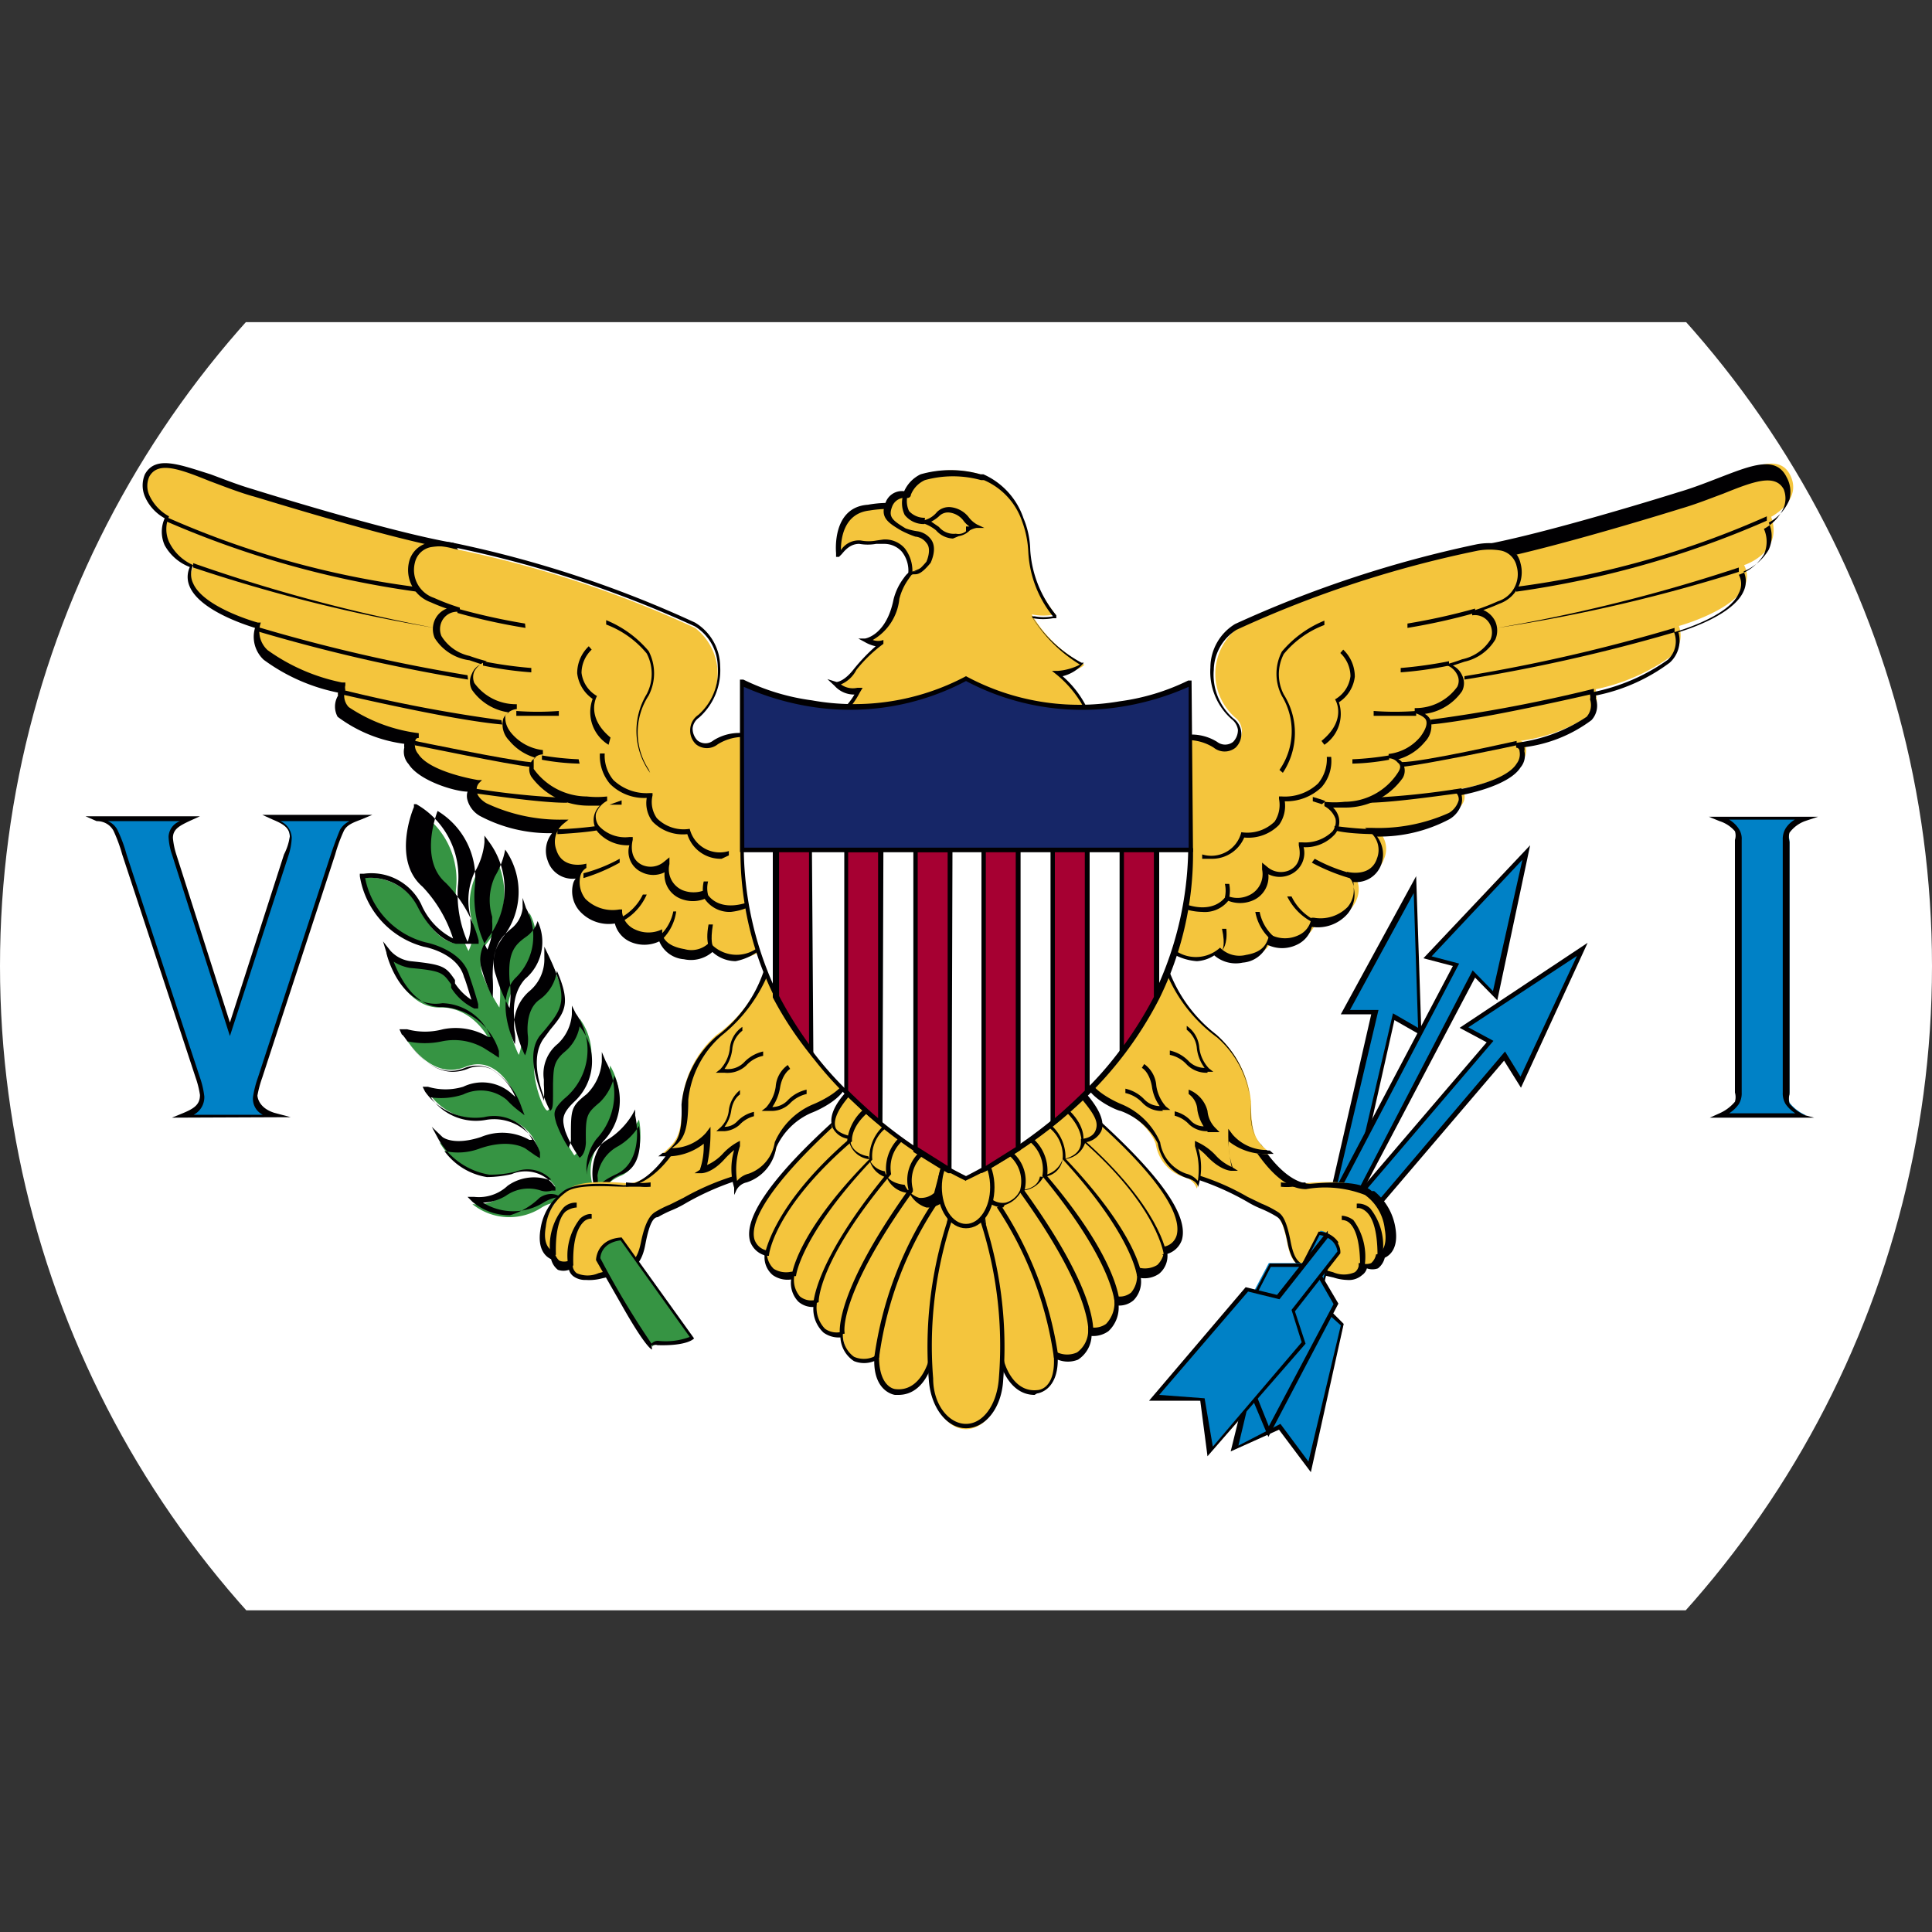 <svg id="bd1a9407-497a-44e6-ba66-cf02eaa898a3" data-name="Layer 1" xmlns="http://www.w3.org/2000/svg" xmlns:xlink="http://www.w3.org/1999/xlink" viewBox="0 0 40 40"><rect x="0" y="0" width="40" height="40" fill="#333333" stroke="none"/><defs><style>.b6ef48b9-4bc7-4f5b-960f-c1e0f33f72f0{fill:none;}.eefbf07b-c7e5-4070-9616-833848c8053b{clip-path:url(#a01d391a-db4c-460a-a563-4a5a62c8430f);}.a6652235-569a-43b6-bfe5-b21ccac87148{fill:#fff;}.fe091593-d523-459b-ba21-6bd5e6689401{fill:#369443;}.b49ccacd-4d4c-42bb-9024-c807b4c76e4a{fill:#010002;}.fe9cabdb-6b16-4c72-8ab0-c3714b63cb5d{fill:#f4c53d;}.b67e2bd9-aab2-4850-bd8c-0620844a1947{fill:#0081c6;}.fe5d2b18-c336-4deb-b45e-17bae9899383{fill:#a60032;}.b73c2b79-8518-4281-bd0b-5db04316efc3{fill:#162667;}</style><clipPath id="a01d391a-db4c-460a-a563-4a5a62c8430f"><circle class="b6ef48b9-4bc7-4f5b-960f-c1e0f33f72f0" cx="20" cy="20" r="20"/></clipPath></defs><g class="eefbf07b-c7e5-4070-9616-833848c8053b"><rect id="b35fe401-c683-4c43-8461-f6ae71d91eea" data-name="rect3" class="a6652235-569a-43b6-bfe5-b21ccac87148" y="6.67" width="40" height="26.67"/><path id="f6d1b922-9283-4231-ab6d-bc493e5d87f1" data-name="path5" class="fe091593-d523-459b-ba21-6bd5e6689401" d="M12.48,24.72s0-.22.38-.38.45-.76.37-1.16a1.51,1.51,0,0,1-.48.51.86.86,0,0,0-.45.65,1.88,1.88,0,0,1,0,.28,1,1,0,0,1,.15-1,1.29,1.29,0,0,0,.18-1.56,1.05,1.05,0,0,1-.32.69C12,23,12,23,12,23.64c0,0,0,.21-.11.28a2.55,2.55,0,0,1-.28-.55c-.06-.22-.09-.32.17-.57A1.24,1.24,0,0,0,12,21.09a1,1,0,0,1-.31.64c-.28.24-.26.4-.27.82s0,.38-.08.44-.52-1-.12-1.48.64-.63.19-1.59a.93.93,0,0,1-.34.74c-.36.24-.28.81-.28.81a.72.72,0,0,1-.05.37s-.51-1,0-1.52a1.18,1.18,0,0,0,.22-1.42.7.7,0,0,1-.26.46c-.23.16-.41.32-.36.94a2.48,2.48,0,0,1,0,.56A3.66,3.66,0,0,1,10,20.2a.71.71,0,0,1,.07-.66,1.63,1.63,0,0,0,0-2.07,1.7,1.7,0,0,1-.22.66,1.4,1.4,0,0,0-.06,1,1,1,0,0,1-.09.56,2.45,2.45,0,0,1-.26-1.28,1.67,1.67,0,0,0-.84-1.65s-.45,1.07.17,1.61a2.69,2.69,0,0,1,.67,1.16s-.41,0-.77-.75a1.17,1.17,0,0,0-1.18-.6,1.75,1.75,0,0,0,1.3,1.41s.74.13.88.67c0,0,.12.38.17.58a1.11,1.11,0,0,1-.45-.42c-.22-.32-.19-.36-.92-.43A.73.73,0,0,1,8,19.71s.31,1.16,1.11,1.15c0,0,.72-.08,1.13.88l-.18-.12a1.28,1.28,0,0,0-.91-.15,1.37,1.37,0,0,1-.81-.07s.53,1,1.29.69,1.13.78,1.13.8-.1-.08-.23-.21a.89.89,0,0,0-.94-.13,1.27,1.27,0,0,1-.76,0,1.21,1.21,0,0,0,1.23.6.93.93,0,0,1,1.08.63,1.24,1.24,0,0,1-.19-.13,1.1,1.1,0,0,0-1,0c-.62.18-.85,0-.85,0a1.49,1.49,0,0,0,1,.71,2.22,2.22,0,0,0,.52-.07.73.73,0,0,1,.87.27.43.43,0,0,1-.2,0,.88.88,0,0,0-.79.12.91.91,0,0,1-.72.25,1.22,1.22,0,0,0,1.42.08s.3-.21.52-.05S12.48,24.72,12.48,24.72Z"/><path class="b49ccacd-4d4c-42bb-9024-c807b4c76e4a" d="M10.56,25.16a1.19,1.19,0,0,1-.78-.28l-.1-.1.14,0a.87.87,0,0,0,.69-.23h0a.94.94,0,0,1,.83-.13h0a.11.11,0,0,0,.07,0,.67.67,0,0,0-.74-.16,2.19,2.19,0,0,1-.54.06h0a1.49,1.49,0,0,1-1.05-.73l-.14-.26.22.21s.22.19.8,0a1.14,1.14,0,0,1,1,.06l.06,0a.88.88,0,0,0-1-.47A1.27,1.27,0,0,1,8.8,22.6l-.05-.1.11,0a1.27,1.27,0,0,0,.73,0,.91.91,0,0,1,1,.14l.08.07a1.22,1.22,0,0,0-.51-.58.61.61,0,0,0-.48,0,.84.84,0,0,1-.3.06c-.63,0-1-.77-1.06-.77l-.05-.11.11,0,.05,0a1.42,1.42,0,0,0,.74,0,1.32,1.32,0,0,1,.94.16l.05,0a1.11,1.11,0,0,0-1-.7h0C8.3,20.91,8,19.77,8,19.72l-.07-.23.15.19a.67.67,0,0,0,.42.22c.68.07.73.11.92.39l0,.07a1.18,1.18,0,0,0,.34.34c-.06-.2-.14-.46-.15-.46h0c-.13-.52-.84-.64-.84-.64h0a1.81,1.81,0,0,1-1.32-1.46v-.05h.08a1.15,1.15,0,0,1,1.19.63,1.42,1.42,0,0,0,.66.71,2.78,2.78,0,0,0-.63-1.07c-.64-.55-.2-1.61-.18-1.65l0-.06.05,0a1.73,1.73,0,0,1,.86,1.7,2.46,2.46,0,0,0,.2,1.15.91.91,0,0,0,.06-.43s0-.06,0-.09a1.38,1.38,0,0,1,.08-.91,1.48,1.48,0,0,0,.21-.63v-.14l.08.11a1.65,1.65,0,0,1,0,2l-.05.08a.68.68,0,0,0-.07.63,2.79,2.79,0,0,0,.21.53,3.11,3.11,0,0,0,0-.42c0-.62.14-.8.38-1a.63.63,0,0,0,.24-.42l0-.22.07.21a1.2,1.2,0,0,1-.23,1.46c-.36.4-.13,1.09,0,1.36a.77.77,0,0,0,0-.23.92.92,0,0,1,.29-.86.86.86,0,0,0,.32-.7v-.23l.1.21c.42.89.26,1.08-.07,1.49l-.12.14c-.32.41,0,1.11.08,1.35a2.39,2.39,0,0,0,0-.33v-.11a.8.8,0,0,1,.29-.74.93.93,0,0,0,.29-.61v-.18l.08.16a1.3,1.3,0,0,1-.24,1.77c-.24.23-.22.3-.16.51h0a2.58,2.58,0,0,0,.25.5.36.36,0,0,0,.05-.21c0-.59,0-.64.33-.9h0a1.06,1.06,0,0,0,.31-.67v-.2l.08.19a1.37,1.37,0,0,1-.19,1.61,1,1,0,0,0-.2.74v-.06a.92.92,0,0,1,.47-.69,1.59,1.59,0,0,0,.47-.49l.06-.11,0,.12c.08.37.08,1-.39,1.22s-.36.32-.36.33v0l0,0c-.05,0-.54.34-.77.16s-.46,0-.46,0h0A1.48,1.48,0,0,1,10.56,25.16ZM10,24.9a1.19,1.19,0,0,0,1.25,0s.33-.22.56-.05.5-.05.65-.14.06-.27.42-.4.41-.58.35-1a1.24,1.24,0,0,1-.43.42.82.82,0,0,0-.43.61,1.41,1.41,0,0,1,0,.29.05.05,0,0,1-.05,0,0,0,0,0,1,0,0,1.08,1.08,0,0,1,.17-1,1.22,1.22,0,0,0,.23-1.36,1.08,1.08,0,0,1-.3.55h0c-.27.23-.3.26-.29.83,0,0,0,.24-.13.32l0,0,0,0a2.31,2.31,0,0,1-.3-.56h0c-.06-.23-.08-.34.19-.6h0A1.14,1.14,0,0,0,12,21.25a.88.88,0,0,1-.3.52c-.24.2-.24.34-.25.67v.11c0,.35,0,.4-.06.45h0l0,.08,0-.08s-.54-1-.11-1.53l.11-.15c.3-.36.44-.53.14-1.22a.87.87,0,0,1-.35.59c-.33.22-.25.76-.25.76a.87.87,0,0,1-.06.4l0,.09,0-.09s-.52-1,0-1.58a1,1,0,0,0,.26-1.2.61.61,0,0,1-.23.32c-.24.17-.39.32-.35.9a2.08,2.08,0,0,1,0,.58l0,.08,0-.08a3.27,3.27,0,0,1-.28-.67.77.77,0,0,1,.08-.7l.05-.08a1.52,1.52,0,0,0,.06-1.83,1.67,1.67,0,0,1-.21.55,1.17,1.17,0,0,0-.06.84s0,.07,0,.1a1.19,1.19,0,0,1-.1.58l0,.08,0-.08a2.37,2.37,0,0,1-.26-1.3,1.62,1.62,0,0,0-.77-1.57c-.08.21-.34,1.05.17,1.49a2.66,2.66,0,0,1,.68,1.19l0,.07H9.44s-.43-.05-.8-.78a1.09,1.09,0,0,0-1.08-.58,1.71,1.71,0,0,0,1.25,1.33s.77.14.91.7c0,0,.13.38.18.58l0,.09-.08,0a1.15,1.15,0,0,1-.48-.43l0-.07c-.17-.24-.19-.28-.85-.34a.91.91,0,0,1-.34-.13c.12.31.43.95,1,.94a1.29,1.29,0,0,1,1.18.91l0,.14-.12-.08-.19-.12a1.23,1.23,0,0,0-.87-.14,1.7,1.7,0,0,1-.71,0c.16.24.6.78,1.16.56a.7.7,0,0,1,.55,0,1.48,1.48,0,0,1,.65.81h0l.06.16-.13-.1a2,2,0,0,1-.24-.22.84.84,0,0,0-.9-.11,1.47,1.47,0,0,1-.67.06,1.14,1.14,0,0,0,1.12.47,1,1,0,0,1,1.14.67l0,.12-.1-.06-.2-.14s-.32-.22-.95,0a1.28,1.28,0,0,1-.73.05,1.35,1.35,0,0,0,.88.54,2.33,2.33,0,0,0,.51-.06.74.74,0,0,1,.91.28l0,.06h-.08a.37.37,0,0,1-.22,0,.81.81,0,0,0-.73.11A1,1,0,0,1,10,24.9Z"/><path id="bf50b479-6f22-4015-912d-297302e3a2d8" data-name="path7" class="fe9cabdb-6b16-4c72-8ab0-c3714b63cb5d" d="M17.35,11.52s-.11-.91.62-1a2.39,2.39,0,0,1,1.13.07l.34.67-.12.44-.47.22s.08-.69-.55-.71a2,2,0,0,1-.51,0C17.54,11.19,17.4,11.47,17.35,11.52Z"/><path class="b49ccacd-4d4c-42bb-9024-c807b4c76e4a" d="M18.8,12v-.09a.63.63,0,0,0-.13-.49.49.49,0,0,0-.37-.16l-.16,0a1,1,0,0,1-.35,0c-.17,0-.28.11-.36.21l-.06.06-.06,0v-.08s-.1-.95.66-1a2.37,2.37,0,0,1,1.16.08h0l.36.7-.13.49Zm-.51-.83h0a.54.54,0,0,1,.44.18.76.76,0,0,1,.16.49l.38-.17.11-.41-.33-.63A2.37,2.37,0,0,0,18,10.57c-.53.06-.59.58-.59.82a.44.44,0,0,1,.41-.2.86.86,0,0,0,.33,0Z"/><path id="bbe4f72b-291e-4796-baff-db364914a1db" data-name="path9" class="fe9cabdb-6b16-4c72-8ab0-c3714b63cb5d" d="M22.45,13.76c-.11.14-.54.19-.54.19a2.2,2.2,0,0,1,.63.83c.19.48-5.15,0-5.15,0a1.5,1.5,0,0,0,.39-.48.46.46,0,0,1-.47-.14s.18.05.41-.3a2.59,2.59,0,0,1,.58-.55s-.11.07-.38-.08c0,0,.46-.06.63-.85a1.3,1.3,0,0,1,.2-.43c.18-.25.14.05.47-.34,0,0,.14-.27,0-.44s-.26-.11-.54-.27-.39-.26-.29-.51a.32.32,0,0,1,.36-.21s0-.21.35-.36a2.23,2.23,0,0,1,1.2,0,1.48,1.48,0,0,1,.87.9c.28.7-.07,1,.68,2a1.23,1.23,0,0,1-.49,0A2.77,2.77,0,0,0,22.45,13.76Z"/><path class="b49ccacd-4d4c-42bb-9024-c807b4c76e4a" d="M21.27,15c-.36,0-.82,0-1.42,0-1.23-.06-2.45-.17-2.46-.17h-.13l.11-.08a1.3,1.3,0,0,0,.32-.37.54.54,0,0,1-.41-.18l-.15-.14.19.06s.15,0,.36-.27h0a3.82,3.82,0,0,1,.45-.47.76.76,0,0,1-.23-.09l-.13-.07.14,0s.44-.06.59-.81a1.22,1.22,0,0,1,.21-.44c.09-.13.14-.14.2-.14s.1,0,.27-.2c0,0,.12-.26,0-.39a.32.32,0,0,0-.23-.13,2.08,2.08,0,0,1-.3-.13c-.27-.16-.43-.27-.32-.56a.36.36,0,0,1,.39-.25h0a.71.71,0,0,1,.34-.35,2.26,2.26,0,0,1,1.24,0l.06,0a1.53,1.53,0,0,1,.83.91,1.78,1.78,0,0,1,.14.66,2.36,2.36,0,0,0,.54,1.35l0,.06h-.07a1.18,1.18,0,0,1-.41,0,2.72,2.72,0,0,0,1,.92l.05,0,0,0A.8.8,0,0,1,22,14a2.08,2.08,0,0,1,.56.78.11.11,0,0,1,0,.11C22.53,14.92,22.44,15,21.27,15Zm-3.76-.3c.33,0,1.33.11,2.35.17,2.23.11,2.59,0,2.64-.1v0a2.3,2.3,0,0,0-.62-.8l-.1-.08h.12a1.19,1.19,0,0,0,.46-.13,3,3,0,0,1-1-1l-.14,0,.1,0,0,0,.1,0h0a1,1,0,0,0,.38,0,2.31,2.31,0,0,1-.51-1.33,2.08,2.08,0,0,0-.13-.64,1.43,1.43,0,0,0-.79-.85l-.06,0a2.18,2.18,0,0,0-1.16,0,.56.56,0,0,0-.29.3s0,.07-.08.07h0a.28.28,0,0,0-.31.18c-.08.21,0,.28.28.45A1.23,1.23,0,0,0,19,11a.43.43,0,0,1,.27.16c.15.19,0,.48,0,.49h0c-.18.22-.26.24-.33.24s-.06,0-.13.1a1.21,1.21,0,0,0-.19.41,1.11,1.11,0,0,1-.55.85.32.32,0,0,0,.22,0h0l0,.08h0a2.91,2.91,0,0,0-.56.54.64.64,0,0,1-.32.3.42.42,0,0,0,.34.07l.11,0-.06.1A1.62,1.62,0,0,1,17.51,14.74Z"/><path class="b49ccacd-4d4c-42bb-9024-c807b4c76e4a" d="M19.14,10.85a.5.5,0,0,1-.41-.19.57.57,0,0,1,0-.49l.09,0a.49.49,0,0,0,0,.41.43.43,0,0,0,.33.14Z"/><path id="a6bce9ce-6f66-4812-9fa2-9ea05955dc2b" data-name="path13" class="fe9cabdb-6b16-4c72-8ab0-c3714b63cb5d" d="M20.21,10.88a.58.58,0,0,1-.2-.17c-.13-.17-.42-.26-.57-.1a.6.6,0,0,1-.3.19.83.83,0,0,1,.27.15.45.45,0,0,0,.38.15c.16,0,.19-.11.27-.16A.37.37,0,0,1,20.21,10.88Z"/><path class="b49ccacd-4d4c-42bb-9024-c807b4c76e4a" d="M19.73,11.15a.49.49,0,0,1-.35-.17.82.82,0,0,0-.25-.14l-.24-.07.25,0a.5.5,0,0,0,.26-.17.35.35,0,0,1,.28-.1.55.55,0,0,1,.37.2.56.56,0,0,0,.18.16l.15.07-.16,0a.44.44,0,0,0-.14.05l0,0a.41.41,0,0,1-.23.12Zm-.45-.35.16.11a.4.4,0,0,0,.35.14A.25.25,0,0,0,20,11L20,10.9l.07,0a.53.53,0,0,1-.13-.13.43.43,0,0,0-.3-.16.26.26,0,0,0-.2.08A.77.77,0,0,1,19.28,10.8Z"/><path id="a8261c2e-3619-42bf-a219-3b16a6a9d445" data-name="path15" class="fe9cabdb-6b16-4c72-8ab0-c3714b63cb5d" d="M24.21,19.64a.81.81,0,0,0,1.06,0,.6.6,0,0,0,.58.17c.39-.07.45-.27.49-.39a.69.69,0,0,0,.62,0,.48.48,0,0,0,.29-.39.79.79,0,0,0,.74-.24c.26-.33.1-.66,0-.7s.53.14.67-.32a.51.51,0,0,0-.15-.59,3.55,3.55,0,0,0,1.59-.36s.38-.24.15-.49c0,0,1-.16,1.26-.57a.33.33,0,0,0,.08-.3.13.13,0,0,0-.12-.12,3.46,3.46,0,0,0,1.49-.56.43.43,0,0,0,.08-.41.42.42,0,0,0,0-.1,4.11,4.11,0,0,0,1.57-.69.57.57,0,0,0,.15-.62s1.75-.48,1.35-1.26c0,0,.82-.26.56-1,0,0,.68-.35.38-.89s-1.15.09-2.19.37c0,0-2.78.88-4.16,1.11l-3.9,5.81L24.44,18Z"/><path class="b49ccacd-4d4c-42bb-9024-c807b4c76e4a" d="M24.78,19.9a1.15,1.15,0,0,1-.6-.22l0,0L24.4,18l2.29-.89,3.91-5.81h0c1.35-.23,4.12-1.1,4.15-1.11.31-.09.61-.21.87-.31.65-.25,1.15-.45,1.37,0a.63.63,0,0,1,.06.46.94.94,0,0,1-.43.48.68.68,0,0,1,0,.56,1.08,1.08,0,0,1-.52.45.49.49,0,0,1,0,.41c-.21.48-1.12.78-1.35.85a.62.62,0,0,1-.18.63,3.79,3.79,0,0,1-1.53.68.12.12,0,0,1,0,.06.44.44,0,0,1-.09.45,2.93,2.93,0,0,1-1.39.56.16.16,0,0,1,0,.08.38.38,0,0,1-.08.34c-.22.35-1,.53-1.22.57a.39.39,0,0,1,0,.18.55.55,0,0,1-.25.32,3.1,3.1,0,0,1-1.5.36.61.61,0,0,1,.09.57.55.55,0,0,1-.58.37.26.26,0,0,1,0,.09.62.62,0,0,1-.12.57.82.82,0,0,1-.74.27.56.56,0,0,1-.31.37.7.7,0,0,1-.61,0,.6.6,0,0,1-.51.37.68.68,0,0,1-.59-.15A.73.73,0,0,1,24.78,19.9Zm-.52-.28a.74.74,0,0,0,1,0l0,0,0,0a.56.56,0,0,0,.54.15c.36-.06.42-.24.46-.35v-.06l.06,0a.65.65,0,0,0,.57,0,.45.45,0,0,0,.26-.35V19h.05a.79.79,0,0,0,.7-.22.54.54,0,0,0,.11-.49.27.27,0,0,0-.12-.15l0-.09s.49.13.62-.28a.48.48,0,0,0-.14-.54l-.11-.09h.14A3.56,3.56,0,0,0,30,16.83h0a.45.45,0,0,0,.2-.26.18.18,0,0,0-.06-.16l-.05-.06.08,0s1-.16,1.23-.54h0a.32.32,0,0,0,.06-.26h0a.07.07,0,0,0-.07-.07v-.1a3.37,3.37,0,0,0,1.46-.54.37.37,0,0,0,.07-.36.18.18,0,0,0,0-.09l0-.06.06,0a4.06,4.06,0,0,0,1.55-.67.52.52,0,0,0,.13-.57l0,0,0,0s1.13-.31,1.34-.81a.4.4,0,0,0,0-.38l0,0,0,0a1,1,0,0,0,.52-.42.65.65,0,0,0,0-.53v0l0,0a.94.94,0,0,0,.41-.44.52.52,0,0,0,0-.38c-.18-.33-.63-.16-1.25.09-.27.1-.57.22-.88.31,0,0-2.78.87-4.15,1.11l-3.9,5.8h0l-2.25.86Z"/><path id="a9e88fac-dcfc-4952-95fe-58f65c41c961" data-name="path17" class="fe9cabdb-6b16-4c72-8ab0-c3714b63cb5d" d="M24.19,15.36a1,1,0,0,1,1,.05.34.34,0,0,0,.4,0,.36.36,0,0,0,0-.54A1.2,1.2,0,0,1,25.63,13a22.54,22.54,0,0,1,5-1.64,1.41,1.41,0,0,1,.5-.05.5.5,0,0,1,.36.36.63.63,0,0,1-.42.78,3.58,3.58,0,0,1-.54.21.38.38,0,0,1,.43.23c.13.29,0,.58-.61.77a2.85,2.85,0,0,1-.36.11s.47.13.24.52a1.1,1.1,0,0,1-.92.47s.54.06.16.57a1,1,0,0,1-.69.38s.4,0,.2.37a1.42,1.42,0,0,1-1.14.59,1.77,1.77,0,0,1-.43,0s.44.22.18.59a.8.8,0,0,1-.67.25.47.47,0,0,1-.22.57.5.5,0,0,1-.5-.07.54.54,0,0,1-.31.6.67.67,0,0,1-.49,0s-.23.5-1,.15S24.19,15.36,24.19,15.36Z"/><path class="b49ccacd-4d4c-42bb-9024-c807b4c76e4a" d="M24.89,18.88a1.23,1.23,0,0,1-.53-.13c-.83-.37-.25-3.27-.22-3.39v0h0a1,1,0,0,1,1.06,0h0a.27.27,0,0,0,.33,0,.35.35,0,0,0,.1-.25.34.34,0,0,0-.13-.22,1.31,1.31,0,0,1-.44-1.07,1.06,1.06,0,0,1,.51-.9,23.73,23.73,0,0,1,5-1.65,1.41,1.41,0,0,1,.53,0,.52.52,0,0,1,.38.39.69.69,0,0,1-.44.84s-.15.07-.33.13a.48.48,0,0,1,.25.24.47.47,0,0,1,0,.37,1,1,0,0,1-.64.46l-.24.08a.41.41,0,0,1,.19.2.36.36,0,0,1,0,.33,1.11,1.11,0,0,1-.77.47.3.3,0,0,1,.12.13.47.47,0,0,1-.12.45,1.1,1.1,0,0,1-.55.36.18.18,0,0,1,.09.08.3.3,0,0,1,0,.31,1.46,1.46,0,0,1-1.18.61H27.6a.43.43,0,0,1,.12.21.41.41,0,0,1-.08.34.82.82,0,0,1-.65.27.49.49,0,0,1-.26.56.53.53,0,0,1-.47,0,.53.53,0,0,1-.34.55.67.67,0,0,1-.49,0A.62.62,0,0,1,24.89,18.88Zm-.66-3.49a10.74,10.74,0,0,0-.2,1.52c-.07,1,0,1.62.36,1.75.76.34,1-.12,1-.12l0,0h0a.55.55,0,0,0,.46,0h0a.48.48,0,0,0,.28-.54l0-.14.11.09a.43.43,0,0,0,.45.07c.31-.14.2-.5.2-.52l0-.06h.07a.81.81,0,0,0,.63-.23.33.33,0,0,0,.06-.26.49.49,0,0,0-.23-.26l0-.09a1.91,1.91,0,0,0,.42,0A1.32,1.32,0,0,0,28.94,16c.06-.09.07-.16,0-.21a.24.24,0,0,0-.19-.09v-.09a1,1,0,0,0,.66-.36h0c.11-.15.15-.27.11-.35s-.23-.14-.23-.14v-.1a1.06,1.06,0,0,0,.88-.44.27.27,0,0,0,0-.25.39.39,0,0,0-.26-.21l-.17,0,.18,0a3,3,0,0,0,.35-.11.91.91,0,0,0,.59-.41.37.37,0,0,0,0-.29.35.35,0,0,0-.38-.21l0-.09a4.51,4.51,0,0,0,.53-.2.59.59,0,0,0,.39-.73h0a.42.42,0,0,0-.32-.32,1.38,1.38,0,0,0-.48,0,22.85,22.85,0,0,0-5,1.64,1,1,0,0,0-.47.83,1.2,1.2,0,0,0,.4,1,.4.4,0,0,1,.17.3.39.39,0,0,1-.12.31.36.36,0,0,1-.45,0A1,1,0,0,0,24.23,15.39Z"/><path class="b49ccacd-4d4c-42bb-9024-c807b4c76e4a" d="M31.39,12.25l0-.1a18.64,18.64,0,0,0,5.19-1.46l0,.09A19.71,19.71,0,0,1,31.39,12.25Z"/><path id="a89e7a0d-dd39-415a-a5bf-06ef1853d398" data-name="path23" class="fe9cabdb-6b16-4c72-8ab0-c3714b63cb5d" d="M14,23.69s-.47.8-1,.81c0,0-1-.12-1.25.14a1.2,1.2,0,0,0-.47.78c-.08.45.15.55.21.57a.27.27,0,0,0,.36.24s0,.34.59.18.8-.11.91-.68.22-.55.32-.62.39-.18.58-.29a4.61,4.61,0,0,1,1-.45c.22,0,.17-.78.17-.78h-.57l-.28-.41Z"/><path class="b49ccacd-4d4c-42bb-9024-c807b4c76e4a" d="M12.13,26.5a.41.41,0,0,1-.25-.07.25.25,0,0,1-.1-.14.34.34,0,0,1-.23,0,.4.4,0,0,1-.14-.22c-.11-.05-.29-.2-.22-.62a1.17,1.17,0,0,1,.44-.76l0,0c.28-.27,1.21-.16,1.28-.15.54,0,1-.79,1-.8h0l.61-.54.29.44h.6v0c0,.13,0,.79-.21.82a5.63,5.63,0,0,0-1,.45,2.1,2.1,0,0,1-.3.15,2.43,2.43,0,0,0-.28.14l0,0c-.08,0-.17.09-.26.57s-.31.55-.69.65l-.26.06A1,1,0,0,1,12.13,26.5Zm-.27-.33v.06a.21.21,0,0,0,.08.13.56.56,0,0,0,.45,0l.26-.07c.38-.09.53-.13.62-.57s.2-.57.3-.63l0,0a2.09,2.09,0,0,1,.3-.15l.28-.14a5.3,5.3,0,0,1,1.07-.46c.11,0,.14-.4.13-.68h-.56l-.26-.38-.53.46c0,.08-.5.82-1.07.83h0c-.27,0-1-.07-1.22.12l0,0a1,1,0,0,0-.41.71c-.07.39.1.49.18.52h0v0a.32.32,0,0,0,.1.18.26.26,0,0,0,.2,0Z"/><path class="b49ccacd-4d4c-42bb-9024-c807b4c76e4a" d="M31,13V13a34.31,34.31,0,0,0,5-1.25l0,.09A33.13,33.13,0,0,1,31,13Z"/><path class="b49ccacd-4d4c-42bb-9024-c807b4c76e4a" d="M30.32,14.07V14a35.3,35.3,0,0,0,4.35-1l0,.09A35.63,35.63,0,0,1,30.32,14.07Z"/><path class="b49ccacd-4d4c-42bb-9024-c807b4c76e4a" d="M29.62,15V14.9A31.21,31.21,0,0,0,33,14.26l0,.1S30.69,14.9,29.62,15Z"/><path class="b49ccacd-4d4c-42bb-9024-c807b4c76e4a" d="M29,15.88v-.1c.48,0,2.38-.44,2.4-.44l0,.09C31.37,15.44,29.52,15.83,29,15.88Z"/><polygon id="a03dfd11-ac6e-4d27-bb30-27f1af8fb47b" data-name="polygon33" class="b67e2bd9-aab2-4850-bd8c-0620844a1947" points="29.28 18.3 29.38 21.34 29.38 21.34 28.84 21.03 28.84 21.03 27.94 24.9 27.57 24.63 28.45 20.93 28.45 20.93 27.84 20.94 27.84 20.94 29.28 18.3"/><path class="b49ccacd-4d4c-42bb-9024-c807b4c76e4a" d="M28,25l-.45-.33v0L28.39,21h-.63l1.56-2.86.11,3.3-.56-.32Zm-.34-.37.28.21.9-3.86.52.3-.09-2.79-1.32,2.42h.59Z"/><path class="b49ccacd-4d4c-42bb-9024-c807b4c76e4a" d="M28.31,16.62h0v-.1a16.38,16.38,0,0,0,1.95-.2l0,.1C30.17,16.42,28.89,16.62,28.31,16.62Z"/><path class="b49ccacd-4d4c-42bb-9024-c807b4c76e4a" d="M28.48,17.27s-.57,0-.85-.08l0-.09a8,8,0,0,0,.83.07Z"/><path class="b49ccacd-4d4c-42bb-9024-c807b4c76e4a" d="M27.94,18.18a4,4,0,0,1-.78-.32l.06-.08a3.28,3.28,0,0,0,.75.3Z"/><path class="b49ccacd-4d4c-42bb-9024-c807b4c76e4a" d="M27.23,19.12a1.19,1.19,0,0,1-.58-.56l.09,0a1.07,1.07,0,0,0,.52.51Z"/><path class="b49ccacd-4d4c-42bb-9024-c807b4c76e4a" d="M26.31,19.45a1,1,0,0,1-.32-.57h.09a.92.92,0,0,0,.29.51Z"/><polygon id="bb283338-eae3-4318-a72d-eeaee110349b" data-name="polygon45" class="b67e2bd9-aab2-4850-bd8c-0620844a1947" points="32.76 19.65 31.49 22.39 31.49 22.39 31.15 21.85 31.15 21.85 28.46 25.02 28.17 24.7 30.85 21.56 30.85 21.56 30.31 21.27 30.31 21.27 32.76 19.65"/><path class="b49ccacd-4d4c-42bb-9024-c807b4c76e4a" d="M28.46,25.1l-.35-.4,2.67-3.12-.56-.3,2.65-1.76-1.38,3-.35-.56Zm-.23-.4.23.25,2.7-3.18.32.52,1.17-2.5L30.4,21.27l.52.28Z"/><path class="b49ccacd-4d4c-42bb-9024-c807b4c76e4a" d="M25.3,19.68l0,0,0,0s.08-.09,0-.45l.09,0C25.42,19.56,25.31,19.67,25.3,19.68Z"/><polygon id="a1f7b050-1d5c-459f-95cc-1c384d016c87" data-name="polygon49" class="b67e2bd9-aab2-4850-bd8c-0620844a1947" points="31.6 17.65 30.94 20.61 30.94 20.61 30.5 20.16 30.5 20.16 28.09 24.79 27.72 24.57 30.14 19.96 30.14 19.96 29.55 19.8 29.55 19.8 31.6 17.65"/><path class="b49ccacd-4d4c-42bb-9024-c807b4c76e4a" d="M28.11,24.85l-.45-.26,0,0L30.08,20l-.61-.16,2.21-2.34L31,20.71l-.46-.47Zm-.32-.29.29.16,2.41-4.63.42.43.61-2.72-1.88,2,.57.15Z"/><path class="b49ccacd-4d4c-42bb-9024-c807b4c76e4a" d="M25.45,18.58l-.09,0a.64.64,0,0,0,0-.28h.09A.72.72,0,0,1,25.45,18.58Z"/><path id="bc6ca040-e8be-4825-9772-2ce8279919f8" data-name="path53" class="fe9cabdb-6b16-4c72-8ab0-c3714b63cb5d" d="M15.81,19.64a.81.81,0,0,1-1.06,0,.6.6,0,0,1-.58.17c-.39-.07-.46-.27-.49-.39a.69.69,0,0,1-.62,0,.48.48,0,0,1-.29-.39.79.79,0,0,1-.74-.24c-.26-.33-.1-.66,0-.7s-.53.14-.68-.32a.53.53,0,0,1,.16-.59A3.53,3.53,0,0,1,10,16.86s-.38-.24-.15-.49c0,0-1-.16-1.27-.57a.34.34,0,0,1-.07-.3.13.13,0,0,1,.12-.12,3.42,3.42,0,0,1-1.49-.56A.43.43,0,0,1,7,14.41a.42.42,0,0,1,0-.1,4,4,0,0,1-1.57-.69A.57.57,0,0,1,5.34,13S3.59,12.52,4,11.74c0,0-.82-.26-.56-1,0,0-.68-.35-.38-.89s1.15.09,2.18.37c0,0,2.79.88,4.17,1.11l3.9,5.81,2.27.88Z"/><path class="b49ccacd-4d4c-42bb-9024-c807b4c76e4a" d="M15.23,19.9a.72.72,0,0,1-.48-.19.68.68,0,0,1-.59.15.6.6,0,0,1-.51-.37.72.72,0,0,1-.62,0,.57.57,0,0,1-.3-.37.81.81,0,0,1-.74-.27.62.62,0,0,1-.12-.57.26.26,0,0,1,.05-.09.54.54,0,0,1-.58-.37.58.58,0,0,1,.09-.57,3.07,3.07,0,0,1-1.5-.36.55.55,0,0,1-.25-.32.3.3,0,0,1,0-.18c-.25,0-1-.22-1.22-.57a.38.38,0,0,1-.09-.34.41.41,0,0,1,0-.08,2.93,2.93,0,0,1-1.38-.56A.44.44,0,0,1,7,14.4a.12.12,0,0,1,0-.06,3.88,3.88,0,0,1-1.54-.68A.65.65,0,0,1,5.28,13c-.23-.07-1.14-.37-1.35-.85a.49.49,0,0,1,0-.41,1,1,0,0,1-.52-.45.68.68,0,0,1,0-.56A.94.94,0,0,1,3,10.28.59.59,0,0,1,3,9.82c.22-.4.72-.2,1.36,0,.27.1.57.22.88.31,0,0,2.8.88,4.15,1.11h0v0l3.9,5.79,2.29.89.24,1.67,0,0A1.16,1.16,0,0,1,15.23,19.9Zm-.48-.33,0,0a.73.73,0,0,0,1,0l-.22-1.57-2.26-.87h0L9.37,11.38C8,11.14,5.25,10.27,5.22,10.27c-.31-.09-.61-.21-.88-.31-.62-.25-1.07-.42-1.25-.09a.47.47,0,0,0,0,.38.94.94,0,0,0,.41.44l0,0v0a.65.65,0,0,0,0,.53A1,1,0,0,0,4,11.7l0,0,0,0a.43.43,0,0,0,0,.38c.22.5,1.33.81,1.34.81l.06,0,0,0a.53.53,0,0,0,.14.57,4,4,0,0,0,1.54.67l.07,0,0,.06a.16.16,0,0,0,0,.09.34.34,0,0,0,.07.36,3.34,3.34,0,0,0,1.45.54v.1a.06.06,0,0,0-.07.07h0a.28.28,0,0,0,.06.26h0c.24.38,1.23.54,1.24.54l.08,0-.06.06a.2.2,0,0,0-.05.16c0,.15.2.26.2.26h0a3.56,3.56,0,0,0,1.56.34h.14l-.11.09a.48.48,0,0,0-.14.54c.13.41.6.29.62.28l0,.09a.27.27,0,0,0-.12.15.56.56,0,0,0,.1.49.8.8,0,0,0,.7.22l.06,0v.06a.45.45,0,0,0,.26.35.65.65,0,0,0,.57,0l0,0,0,.06c0,.11.09.29.46.35a.52.52,0,0,0,.53-.15Z"/><path class="b49ccacd-4d4c-42bb-9024-c807b4c76e4a" d="M26.56,16l-.07-.06a1.4,1.4,0,0,0,.05-1.53l0,0v0a1,1,0,0,1,0-.92,2.27,2.27,0,0,1,.88-.64l0,.09a2,2,0,0,0-.84.6.91.91,0,0,0,0,.84v0l0,0A1.49,1.49,0,0,1,26.56,16Z"/><path id="b64a84e5-f00e-479d-9875-8f082eb00f56" data-name="path57" class="fe9cabdb-6b16-4c72-8ab0-c3714b63cb5d" d="M15.83,15.36a1,1,0,0,0-1,.05.34.34,0,0,1-.4,0,.35.35,0,0,1,0-.54A1.2,1.2,0,0,0,14.39,13a22.54,22.54,0,0,0-5-1.64,1.44,1.44,0,0,0-.51-.05.5.5,0,0,0-.35.36.63.63,0,0,0,.42.78,3.58,3.58,0,0,0,.54.21.38.38,0,0,0-.43.23c-.13.29,0,.58.61.77a2.85,2.85,0,0,0,.36.11s-.47.13-.25.52a1.13,1.13,0,0,0,.93.47s-.54.06-.16.57a1,1,0,0,0,.69.38s-.4,0-.2.37a1.41,1.41,0,0,0,1.14.59,1.77,1.77,0,0,0,.43,0s-.44.22-.18.59a.79.79,0,0,0,.66.25.48.48,0,0,0,.23.57.51.51,0,0,0,.5-.07.54.54,0,0,0,.31.6.67.67,0,0,0,.49,0s.23.5,1,.15S15.83,15.36,15.83,15.36Z"/><path class="b49ccacd-4d4c-42bb-9024-c807b4c76e4a" d="M15.13,18.88a.62.62,0,0,1-.54-.27.67.67,0,0,1-.49,0,.53.53,0,0,1-.34-.55.53.53,0,0,1-.47,0,.47.47,0,0,1-.26-.56.82.82,0,0,1-.65-.27.41.41,0,0,1-.08-.34.43.43,0,0,1,.12-.21h-.25A1.46,1.46,0,0,1,11,16.08a.3.3,0,0,1,0-.31.18.18,0,0,1,.09-.08,1.1,1.1,0,0,1-.55-.36.47.47,0,0,1-.12-.45.25.25,0,0,1,.12-.13,1.11,1.11,0,0,1-.77-.47.36.36,0,0,1,0-.33.37.37,0,0,1,.19-.2l-.24-.08A1,1,0,0,1,9,13.21a.47.47,0,0,1,0-.37.45.45,0,0,1,.25-.24,3.47,3.47,0,0,1-.33-.13.71.71,0,0,1-.45-.84.53.53,0,0,1,.39-.39,1.41,1.41,0,0,1,.53,0,23.08,23.08,0,0,1,5,1.65,1.07,1.07,0,0,1,.52.9,1.31,1.31,0,0,1-.44,1.07.3.3,0,0,0-.13.22.35.35,0,0,0,.1.25.26.26,0,0,0,.33,0h0a1,1,0,0,1,1.07,0h0v0c0,.12.61,3-.22,3.39A1.23,1.23,0,0,1,15.13,18.88Zm-.49-.38v0s.23.46,1,.12c.31-.13.44-.74.37-1.75a12.59,12.59,0,0,0-.2-1.52,1,1,0,0,0-.95.06.36.36,0,0,1-.45,0,.39.39,0,0,1-.12-.31.38.38,0,0,1,.17-.3,1.2,1.2,0,0,0,.4-1,1,1,0,0,0-.47-.83,23.16,23.16,0,0,0-5-1.64,1.41,1.41,0,0,0-.48,0,.42.42,0,0,0-.32.32h0a.61.61,0,0,0,.4.73,4.51,4.51,0,0,0,.53.2l0,.09a.35.35,0,0,0-.38.21.37.37,0,0,0,0,.29.91.91,0,0,0,.58.41,3.7,3.7,0,0,0,.36.11l.17,0-.17,0a.44.44,0,0,0-.26.21.31.31,0,0,0,0,.24h0a1.06,1.06,0,0,0,.88.44v.1a.33.33,0,0,0-.24.14c0,.08,0,.2.12.35h0a1,1,0,0,0,.66.36v.09a.24.24,0,0,0-.19.09s0,.12,0,.21a1.36,1.36,0,0,0,1.1.57,1.93,1.93,0,0,0,.42,0l0,.09a.49.49,0,0,0-.23.26.33.33,0,0,0,.06.26.74.74,0,0,0,.63.23h.07l0,.06s-.11.38.2.52a.43.43,0,0,0,.45-.07l.11-.09,0,.14a.47.47,0,0,0,.27.54h0a.62.62,0,0,0,.46,0Z"/><path class="b49ccacd-4d4c-42bb-9024-c807b4c76e4a" d="M27.4,16.66l-.22-.07,0-.09c.24.07.25.08.26.09l-.07.06,0,0Z"/><path class="b49ccacd-4d4c-42bb-9024-c807b4c76e4a" d="M28,15.81v-.09a6.15,6.15,0,0,0,.76-.08l0,.09A4.76,4.76,0,0,1,28,15.81Z"/><path class="b49ccacd-4d4c-42bb-9024-c807b4c76e4a" d="M28.53,14.82h-.09v-.1a5.9,5.9,0,0,0,.88,0v.1S28.92,14.82,28.53,14.82Z"/><path class="b49ccacd-4d4c-42bb-9024-c807b4c76e4a" d="M29,13.92v-.09a8.92,8.92,0,0,0,1-.14l0,.09A7.7,7.7,0,0,1,29,13.92Z"/><path class="b49ccacd-4d4c-42bb-9024-c807b4c76e4a" d="M29.14,13v-.09a13.16,13.16,0,0,0,1.4-.31l0,.09A13,13,0,0,1,29.14,13Z"/><path class="b49ccacd-4d4c-42bb-9024-c807b4c76e4a" d="M27.42,15.42l-.06-.08c.54-.44.29-.85.28-.86l0,0,0,0a.64.64,0,0,0,.32-.48.67.67,0,0,0-.21-.48l.06-.07a.77.77,0,0,1,.24.56.73.73,0,0,1-.33.53A.77.77,0,0,1,27.42,15.42Z"/><path id="b030d9e2-791b-4090-be57-232dbb619522" data-name="path71" class="fe9cabdb-6b16-4c72-8ab0-c3714b63cb5d" d="M15.88,20a2.87,2.87,0,0,1-1.05,1.43,2.11,2.11,0,0,0-.71,1.38c0,.74-.13.83-.41,1.08a1.06,1.06,0,0,0,.87-.34s0,.65-.1.7.18,0,.45-.27a1.28,1.28,0,0,1,.31-.24,1.52,1.52,0,0,0,0,.87.37.37,0,0,1,.27-.24.85.85,0,0,0,.58-.68s.1-.4.75-.75c0,0,.73-.28.72-.64A13.75,13.75,0,0,0,15.88,20Z"/><path class="b49ccacd-4d4c-42bb-9024-c807b4c76e4a" d="M15.2,24.74l0-.15a1.36,1.36,0,0,1,0-.78A1.77,1.77,0,0,0,15,24c-.27.3-.48.29-.48.29h-.14l.11-.07a1.53,1.53,0,0,0,.08-.54,1.23,1.23,0,0,1-.83.26h-.11l.09-.07.05,0c.24-.21.36-.32.34-1a2.15,2.15,0,0,1,.72-1.41,2.8,2.8,0,0,0,1-1.41l0-.1.07.08a12.78,12.78,0,0,1,1.64,2.33c0,.38-.68.66-.74.68a1.42,1.42,0,0,0-.73.72.9.9,0,0,1-.61.72.31.31,0,0,0-.23.2Zm.12-1.12,0,.11a1.54,1.54,0,0,0-.06.72.45.45,0,0,1,.24-.15h0a.82.82,0,0,0,.54-.65,1.5,1.5,0,0,1,.78-.78h0c.2-.08.7-.33.69-.59a12,12,0,0,0-1.57-2.21,3.22,3.22,0,0,1-1,1.37,2.05,2.05,0,0,0-.69,1.33c0,.69-.11.84-.34,1a.94.94,0,0,0,.71-.32l.09-.12v.15a3.22,3.22,0,0,1-.07.64,1,1,0,0,0,.34-.25,1.21,1.21,0,0,1,.32-.24Z"/><path class="b49ccacd-4d4c-42bb-9024-c807b4c76e4a" d="M25.08,17.78l-.19,0v-.09a.64.64,0,0,0,.81-.46v0h0a.81.81,0,0,0,.69-.22.63.63,0,0,0,.09-.47l0-.05h.06a1,1,0,0,0,.75-.27.79.79,0,0,0,.18-.55h.09a.82.82,0,0,1-.2.63,1.06,1.06,0,0,1-.76.29.68.68,0,0,1-.12.49.89.89,0,0,1-.72.26A.72.72,0,0,1,25.08,17.78Z"/><path id="b366f3c8-69d0-474f-9083-878aed2746b4" data-name="path75" class="fe9cabdb-6b16-4c72-8ab0-c3714b63cb5d" d="M26,23.69s.47.8,1,.81c0,0,1-.12,1.25.14a1.2,1.2,0,0,1,.47.78c.08.45-.16.55-.21.57a.27.27,0,0,1-.36.24s0,.34-.59.18-.8-.11-.91-.68-.22-.55-.32-.62-.39-.18-.58-.29a4.61,4.61,0,0,0-1-.45c-.22,0-.17-.78-.17-.78h.57l.28-.41Z"/><path class="b49ccacd-4d4c-42bb-9024-c807b4c76e4a" d="M27.89,26.5a1,1,0,0,1-.28-.05l-.26-.06c-.38-.1-.59-.15-.69-.65s-.18-.52-.26-.57l0,0a2.43,2.43,0,0,0-.28-.14,2.1,2.1,0,0,1-.3-.15,5.63,5.63,0,0,0-1-.45c-.25,0-.22-.69-.21-.82v0h.59l.3-.44.62.54h0s.46.78,1,.8c.07,0,1-.12,1.28.15l.05,0a1.22,1.22,0,0,1,.44.76c.07.42-.11.57-.22.62a.4.4,0,0,1-.14.22.34.34,0,0,1-.23,0,.25.25,0,0,1-.1.14A.41.41,0,0,1,27.89,26.5Zm-3.25-2.86c0,.28,0,.67.13.68a5,5,0,0,1,1.06.46l.29.14a2.09,2.09,0,0,1,.3.15l0,0c.1.06.2.11.3.63s.24.48.62.57l.26.07a.56.56,0,0,0,.45,0,.21.21,0,0,0,.08-.13v-.06l.06,0a.26.26,0,0,0,.2,0,.32.32,0,0,0,.1-.18v0h0c.08,0,.25-.13.18-.52a1,1,0,0,0-.41-.71l0,0a2.28,2.28,0,0,0-1.22-.12h0c-.57,0-1-.75-1.08-.83l-.52-.46-.27.38Z"/><path id="e7f04f96-907c-449c-81fe-43bb6f72a691" data-name="path77" class="fe9cabdb-6b16-4c72-8ab0-c3714b63cb5d" d="M24.14,20a2.87,2.87,0,0,0,1.05,1.43,2.11,2.11,0,0,1,.71,1.38c0,.74.13.83.41,1.08a1.06,1.06,0,0,1-.87-.34s0,.65.1.7-.18,0-.45-.27a1.28,1.28,0,0,0-.31-.24,1.52,1.52,0,0,1,0,.87.37.37,0,0,0-.27-.24.85.85,0,0,1-.58-.68s-.1-.4-.75-.75c0,0-.73-.28-.72-.64A13.75,13.75,0,0,1,24.14,20Z"/><path class="b49ccacd-4d4c-42bb-9024-c807b4c76e4a" d="M24.81,24.74l0-.15s0-.14-.24-.2a.92.92,0,0,1-.6-.72A1.42,1.42,0,0,0,23.2,23c-.06,0-.76-.3-.74-.68a12.78,12.78,0,0,1,1.64-2.33l.07-.08V20a3,3,0,0,0,1,1.41,2.11,2.11,0,0,1,.72,1.41c0,.68.11.79.35,1l.05,0,.08.07h-.11a1.22,1.22,0,0,1-.82-.26,1.53,1.53,0,0,0,.08.54l.11.07h-.14s-.21,0-.49-.29a1.31,1.31,0,0,0-.19-.17,1.36,1.36,0,0,1,0,.78Zm-.69-4.67a12,12,0,0,0-1.57,2.21c0,.26.49.51.69.59h0a1.5,1.5,0,0,1,.78.78.82.82,0,0,0,.54.65h0a.45.45,0,0,1,.24.15,1.54,1.54,0,0,0-.06-.72l0-.11.1.05a1.21,1.21,0,0,1,.32.24,1,1,0,0,0,.34.25,3.22,3.22,0,0,1-.07-.64v-.15l.09.12a.94.94,0,0,0,.71.32c-.23-.2-.36-.35-.34-1a2.05,2.05,0,0,0-.69-1.33A3.13,3.13,0,0,1,24.12,20.07Z"/><path class="b49ccacd-4d4c-42bb-9024-c807b4c76e4a" d="M26.76,24.57a1.1,1.1,0,0,1-.24,0l0-.09a2.13,2.13,0,0,0,.51,0v.09Z"/><path class="b49ccacd-4d4c-42bb-9024-c807b4c76e4a" d="M28.62,26h-.1c0-.57-.12-.81-.23-.91s-.2-.08-.2-.07l0-.1a.36.36,0,0,1,.28.1A1.24,1.24,0,0,1,28.62,26Z"/><path class="b49ccacd-4d4c-42bb-9024-c807b4c76e4a" d="M28.25,26.23h-.09c0-.57-.11-.8-.21-.9a.23.23,0,0,0-.17-.07v-.09s.12,0,.24.09A1.28,1.28,0,0,1,28.25,26.23Z"/><path class="b49ccacd-4d4c-42bb-9024-c807b4c76e4a" d="M24.08,23a.54.54,0,0,1-.43-.17.69.69,0,0,0-.35-.2l0-.09a.78.78,0,0,1,.4.23.45.45,0,0,0,.31.13.9.9,0,0,1-.16-.4c-.05-.3-.2-.39-.21-.39l.05-.08a.6.6,0,0,1,.25.45.83.83,0,0,0,.2.43l.09.07h-.17Z"/><path class="b49ccacd-4d4c-42bb-9024-c807b4c76e4a" d="M25,22.21a.57.57,0,0,1-.43-.17.65.65,0,0,0-.35-.2l0-.09a.78.78,0,0,1,.4.23.47.47,0,0,0,.32.13.84.84,0,0,1-.16-.4.54.54,0,0,0-.21-.39l0-.08a.6.6,0,0,1,.26.45.75.75,0,0,0,.2.43l.09.07H25Z"/><path class="b49ccacd-4d4c-42bb-9024-c807b4c76e4a" d="M25,23.42a.53.53,0,0,1-.38-.14.62.62,0,0,0-.3-.18l0-.09a.66.66,0,0,1,.35.21.38.38,0,0,0,.25.1.88.88,0,0,1-.13-.34.43.43,0,0,0-.18-.33l0-.09A.64.64,0,0,1,25,23a.57.57,0,0,0,.17.36l.08.08H25Z"/><path id="a069af35-122e-4160-bdb9-a3393f69d89d" data-name="path91" class="fe9cabdb-6b16-4c72-8ab0-c3714b63cb5d" d="M20.74,28.15s.16.74.75.68c0,0,.41,0,.38-.73,0,0,.61.33.71-.48,0,0,.56.13.55-.62,0,0,.52.09.46-.58a.43.43,0,0,0,.56-.48s1.31-.22-1.43-2.72l-2.44,1.46Z"/><path class="b49ccacd-4d4c-42bb-9024-c807b4c76e4a" d="M21.42,28.88c-.56,0-.73-.71-.73-.72h0l-.46-3.51,2.5-1.48,0,0c1.3,1.18,1.88,2,1.74,2.5a.46.46,0,0,1-.3.29.48.48,0,0,1-.17.41.53.53,0,0,1-.38.09.55.55,0,0,1-.15.46.45.45,0,0,1-.31.11.67.67,0,0,1-.21.53.54.54,0,0,1-.35.1.62.62,0,0,1-.28.49.56.56,0,0,1-.42,0c0,.65-.42.7-.43.7Zm-.64-.74c0,.05.18.7.7.64,0,0,.37,0,.34-.67V28l.07,0a.5.5,0,0,0,.41,0,.56.56,0,0,0,.23-.46v-.06l.05,0a.42.42,0,0,0,.32-.07.63.63,0,0,0,.17-.51v-.06h.06a.37.37,0,0,0,.29-.08.53.53,0,0,0,.11-.45v-.06l.07,0a.49.49,0,0,0,.36-.06.46.46,0,0,0,.14-.38v0h0a.33.33,0,0,0,.26-.23c.07-.25,0-.88-1.68-2.38L20.33,24.7Z"/><path id="ac53d985-d608-4c16-8a60-381dc6706038" data-name="path93" class="fe9cabdb-6b16-4c72-8ab0-c3714b63cb5d" d="M20.46,24.82a.43.43,0,0,0,.7-.18s.4,0,.46-.32A.44.44,0,0,0,22,24s.44,0,.43-.41c0,0,.79-.06,0-1s-2.15,1.49-2.15,1.49Z"/><path class="b49ccacd-4d4c-42bb-9024-c807b4c76e4a" d="M20.77,25a.55.55,0,0,1-.34-.13h0l-.19-.75h0c0-.07.93-1.64,1.71-1.72a.57.57,0,0,1,.51.21c.31.35.42.62.34.81a.43.43,0,0,1-.33.23A.49.49,0,0,1,22,24a.5.5,0,0,1-.38.33.53.53,0,0,1-.47.32.58.58,0,0,1-.35.3Zm-.26-.19a.38.38,0,0,0,.31.09.46.46,0,0,0,.3-.26v0h0s.36,0,.41-.28v0h0A.42.42,0,0,0,22,24v0h0s.39-.05.38-.37v-.05h0s.23,0,.3-.17,0-.32-.33-.71a.45.45,0,0,0-.43-.19c-.69.08-1.53,1.49-1.63,1.66Z"/><path class="b49ccacd-4d4c-42bb-9024-c807b4c76e4a" d="M21.82,28.11A7.49,7.49,0,0,0,20.64,25l.08-.05a7.75,7.75,0,0,1,1.2,3.2Z"/><path class="b49ccacd-4d4c-42bb-9024-c807b4c76e4a" d="M22.63,27.63l-.1,0s.15-.77-1.41-2.94v-.05a.7.7,0,0,0-.37-.81l.05-.08a.78.78,0,0,1,.41.9C22.79,26.84,22.63,27.6,22.63,27.63Z"/><path class="b49ccacd-4d4c-42bb-9024-c807b4c76e4a" d="M23.18,27h-.1s0-.83-1.5-2.65v0a.75.75,0,0,0-.41-.81l.06-.08a.89.89,0,0,1,.45.89C23.21,26.15,23.18,27,23.18,27Z"/><path class="b49ccacd-4d4c-42bb-9024-c807b4c76e4a" d="M23.54,26.42S23.46,25.59,22,24l0,0v0a.74.74,0,0,0-.44-.75l0-.09a.89.89,0,0,1,.5.83c1.51,1.59,1.58,2.41,1.58,2.45Z"/><path class="b49ccacd-4d4c-42bb-9024-c807b4c76e4a" d="M24.1,26S24,25,22.39,23.6h0v0s0-.35-.46-.7l0-.08c.48.34.51.67.5.77,1.59,1.41,1.72,2.35,1.72,2.38l-.09,0h0Z"/><path id="e1b1d948-ef8e-4ef7-afcf-1f908f073373" data-name="path105" class="fe9cabdb-6b16-4c72-8ab0-c3714b63cb5d" d="M19.28,28.15s-.16.74-.75.68c0,0-.41,0-.38-.73,0,0-.61.33-.71-.48,0,0-.56.13-.55-.62,0,0-.52.09-.46-.58a.43.43,0,0,1-.56-.48s-1.31-.22,1.43-2.72l2.44,1.46Z"/><path class="b49ccacd-4d4c-42bb-9024-c807b4c76e4a" d="M18.6,28.88h-.07s-.43-.05-.43-.7a.56.56,0,0,1-.42,0,.62.62,0,0,1-.28-.49.54.54,0,0,1-.35-.1.67.67,0,0,1-.21-.53.45.45,0,0,1-.31-.11.55.55,0,0,1-.15-.46.53.53,0,0,1-.38-.09.48.48,0,0,1-.17-.41.46.46,0,0,1-.3-.29c-.14-.48.44-1.32,1.74-2.5l0,0,2.5,1.48-.46,3.51S19.16,28.88,18.6,28.88ZM18.2,28v.09c0,.63.32.67.34.67.52.06.69-.59.7-.64l.45-3.44L17.3,23.28c-1.63,1.5-1.75,2.13-1.68,2.38a.34.34,0,0,0,.26.23h0v0a.46.46,0,0,0,.14.38.49.49,0,0,0,.36.06l.07,0v.06a.52.52,0,0,0,.11.45.37.37,0,0,0,.29.08h.06V27a.63.63,0,0,0,.17.51.42.42,0,0,0,.32.07h.05v.05a.56.56,0,0,0,.23.46.5.5,0,0,0,.41,0Z"/><path id="a8084872-f044-4949-a759-55b52e522401" data-name="path107" class="fe9cabdb-6b16-4c72-8ab0-c3714b63cb5d" d="M19.56,24.82a.43.43,0,0,1-.7-.18s-.4,0-.46-.32A.44.44,0,0,1,18,24s-.44,0-.43-.41c0,0-.79-.06,0-1s2.15,1.49,2.15,1.49Z"/><path class="b49ccacd-4d4c-42bb-9024-c807b4c76e4a" d="M19.25,25h-.07a.58.58,0,0,1-.35-.3.53.53,0,0,1-.47-.32A.5.5,0,0,1,18,24a.48.48,0,0,1-.43-.42.43.43,0,0,1-.33-.23c-.08-.19,0-.46.34-.81a.57.57,0,0,1,.51-.21c.78.08,1.67,1.65,1.71,1.72h0l-.19.75h0A.55.55,0,0,1,19.25,25ZM18,22.45a.47.47,0,0,0-.37.19c-.35.39-.37.6-.33.71s.29.17.3.17h0v.05c0,.32.37.37.38.37h0v0a.41.41,0,0,0,.34.31h0v0c.05.26.41.28.41.28h0v0a.49.49,0,0,0,.3.27.41.41,0,0,0,.31-.1l.18-.68c-.1-.17-.94-1.58-1.63-1.66Z"/><path class="b49ccacd-4d4c-42bb-9024-c807b4c76e4a" d="M18.2,28.11h-.1a7.75,7.75,0,0,1,1.2-3.2l.08.05A7.49,7.49,0,0,0,18.2,28.11Z"/><path class="b49ccacd-4d4c-42bb-9024-c807b4c76e4a" d="M17.39,27.63s-.16-.79,1.42-3a.78.78,0,0,1,.41-.9l.05.08a.7.7,0,0,0-.37.81v.05c-1.56,2.17-1.42,2.93-1.41,2.94Z"/><path id="ad2b1e3c-34ea-4f21-98a8-fe0d70583cd0" data-name="path113" class="fe9cabdb-6b16-4c72-8ab0-c3714b63cb5d" d="M20,24.59c.39,0,.84,2.47.73,4,0,.54-.34,1-.73,1s-.68-.44-.73-1c-.11-1.49.34-4,.73-4"/><path class="b49ccacd-4d4c-42bb-9024-c807b4c76e4a" d="M20,29.57c-.4,0-.73-.43-.77-1a8.48,8.48,0,0,1,.62-3.93.19.19,0,0,1,.3,0,8.48,8.48,0,0,1,.62,3.93C20.74,29.14,20.41,29.57,20,29.57Zm0-4.93s-.06,0-.08.05a8.34,8.34,0,0,0-.6,3.85c0,.55.33.94.68.94s.64-.39.68-.94a8.34,8.34,0,0,0-.6-3.85S20,24.64,20,24.64Z"/><path class="b49ccacd-4d4c-42bb-9024-c807b4c76e4a" d="M16.84,27s0-.85,1.51-2.69a.89.89,0,0,1,.45-.89l.06.08a.75.75,0,0,0-.41.81v0c-1.53,1.82-1.5,2.64-1.5,2.65Z"/><path class="b49ccacd-4d4c-42bb-9024-c807b4c76e4a" d="M16.48,26.42h-.09S16.46,25.56,18,24a.89.89,0,0,1,.5-.83l0,.09a.74.74,0,0,0-.44.75v0l0,0C16.56,25.6,16.48,26.42,16.48,26.42Z"/><ellipse id="b811f7a7-d465-4cb7-876a-7bbd8a406ded" data-name="ellipse119" class="fe9cabdb-6b16-4c72-8ab0-c3714b63cb5d" cx="20.01" cy="24.58" rx="0.55" ry="0.81"/><path class="b49ccacd-4d4c-42bb-9024-c807b4c76e4a" d="M20,25.43c-.33,0-.59-.38-.59-.85s.26-.86.59-.86.59.38.59.86S20.34,25.43,20,25.43Zm0-1.62c-.28,0-.5.35-.5.77s.22.76.5.76.5-.34.5-.76S20.29,23.81,20,23.81Z"/><path class="b49ccacd-4d4c-42bb-9024-c807b4c76e4a" d="M15.92,26l-.09,0s.13-1,1.71-2.38a1,1,0,0,1,.51-.77l.05.08c-.51.36-.46.7-.46.7v0h0C16.05,25,15.92,25.94,15.92,26Z"/><path id="a51e7cd3-04da-4192-9ba0-299466b41264" data-name="path123" class="a6652235-569a-43b6-bfe5-b21ccac87148" d="M20,24.4s4.63-2,4.64-6.8H15.37C15.38,22.35,20,24.4,20,24.4Z"/><path class="b49ccacd-4d4c-42bb-9024-c807b4c76e4a" d="M20,24.45h0a9.09,9.09,0,0,1-2.33-1.63,7.73,7.73,0,0,1-1.61-2.13,6.78,6.78,0,0,1-.73-3.08v-.05H24.7v.05A6.78,6.78,0,0,1,24,20.68a7.73,7.73,0,0,1-1.61,2.13A9.09,9.09,0,0,1,20,24.44Zm-4.6-6.81a7.07,7.07,0,0,0,2.31,5.1A9.24,9.24,0,0,0,20,24.35a9.77,9.77,0,0,0,2.29-1.61,7.13,7.13,0,0,0,2.31-5.1Z"/><rect class="b49ccacd-4d4c-42bb-9024-c807b4c76e4a" x="17.51" y="17.55" width="0.71" height="0.09"/><rect class="b49ccacd-4d4c-42bb-9024-c807b4c76e4a" x="16.08" y="17.55" width="0.71" height="0.09"/><rect class="b49ccacd-4d4c-42bb-9024-c807b4c76e4a" x="18.94" y="17.55" width="0.71" height="0.09"/><path id="b2b304cc-1028-43de-a926-1ed28cb8dd85" data-name="path131" class="fe5d2b18-c336-4deb-b45e-17bae9899383" d="M16.08,17.6v3a9,9,0,0,0,.71,1.15V17.6Z"/><path class="b49ccacd-4d4c-42bb-9024-c807b4c76e4a" d="M16.84,21.91l-.08-.1A7.14,7.14,0,0,1,16,20.65h0V17.55h.81Zm-.71-1.29a7.94,7.94,0,0,0,.62,1v-4h-.62Z"/><path id="b847d099-61dc-4406-a2c9-7ad68534a9a7" data-name="path133" class="fe5d2b18-c336-4deb-b45e-17bae9899383" d="M17.51,17.6v5s.45.44.71.65V17.6Z"/><path class="b49ccacd-4d4c-42bb-9024-c807b4c76e4a" d="M18.27,23.35l-.08-.07c-.26-.21-.71-.64-.71-.65h0V17.55h.81Zm-.71-.77c.07.07.38.37.62.57V17.64h-.62Z"/><path id="b56d04bc-3d8c-47ae-9bcd-69912caa4896" data-name="path135" class="fe5d2b18-c336-4deb-b45e-17bae9899383" d="M18.94,17.6v6.18s.51.33.71.44V17.6Z"/><path class="b49ccacd-4d4c-42bb-9024-c807b4c76e4a" d="M19.7,24.29l-.07,0c-.2-.11-.7-.43-.72-.44h0V17.55h.81ZM19,23.75l.62.39v-6.5H19Z"/><rect class="b49ccacd-4d4c-42bb-9024-c807b4c76e4a" x="16.08" y="17.55" width="0.71" height="0.09"/><rect class="b49ccacd-4d4c-42bb-9024-c807b4c76e4a" x="17.51" y="17.55" width="0.71" height="0.09"/><rect class="b49ccacd-4d4c-42bb-9024-c807b4c76e4a" x="18.94" y="17.55" width="0.71" height="0.09"/><path id="fdbec90a-64cc-4dd8-b279-7ed636534595" data-name="path143" class="fe5d2b18-c336-4deb-b45e-17bae9899383" d="M23.94,17.6v3a8.34,8.34,0,0,1-.72,1.15V17.6Z"/><path class="b49ccacd-4d4c-42bb-9024-c807b4c76e4a" d="M23.18,21.91V17.55H24v3.09h0a7.14,7.14,0,0,1-.72,1.16Zm.09-4.27v4a7.94,7.94,0,0,0,.62-1v-3Z"/><path id="aea94b50-4cb2-4dd4-b31a-912b4cba05ca" data-name="path145" class="fe5d2b18-c336-4deb-b45e-17bae9899383" d="M22.51,17.6v5s-.45.44-.71.65V17.6Z"/><path class="b49ccacd-4d4c-42bb-9024-c807b4c76e4a" d="M21.75,23.35v-5.8h.81v5.07h0s-.45.44-.71.65Zm.09-5.71v5.51c.24-.2.55-.5.62-.57V17.64Z"/><path id="ad8325dc-6929-4d1c-a674-6cca76104cea" data-name="path147" class="fe5d2b18-c336-4deb-b45e-17bae9899383" d="M21.08,17.6v6.18s-.51.33-.71.44V17.6Z"/><path class="b49ccacd-4d4c-42bb-9024-c807b4c76e4a" d="M20.32,24.29V17.55h.81v6.26h0s-.52.33-.72.44Zm.09-6.65v6.5l.62-.39V17.64Z"/><line id="f00583e6-1982-4209-b833-4f036b2f8d1e" data-name="line149" class="b6ef48b9-4bc7-4f5b-960f-c1e0f33f72f0" x1="24.9" y1="28.99" x2="24.47" y2="29.52"/><line id="ada69f01-3368-4f61-a0b4-32559af2f0f9" data-name="line151" class="b6ef48b9-4bc7-4f5b-960f-c1e0f33f72f0" x1="23.94" y1="28.93" x2="25.13" y2="30.03"/><path id="bd4002ea-dce9-4161-8d63-4764739d52b7" data-name="path153" class="b67e2bd9-aab2-4850-bd8c-0620844a1947" d="M27.5,26.2l-.18.74h0l.49.49h0l-.69,2.94-.62-.83-.92.43L26.27,27h0l.65-.18h0l.17-.73A.43.43,0,0,1,27.5,26.2Z"/><path class="b49ccacd-4d4c-42bb-9024-c807b4c76e4a" d="M27.14,30.48l-.66-.88-1,.45L26.23,27l.65-.18.17-.74h0a.51.51,0,0,1,.46.1l0,0-.18.74.49.49Zm-.63-1,.58.78.67-2.82L27.27,27l.18-.73a.36.36,0,0,0-.32-.07l-.17.73-.65.18-.67,2.82Z"/><path id="b9fc97b7-2349-4e75-8c39-b6bde809d839" data-name="path155" class="b67e2bd9-aab2-4850-bd8c-0620844a1947" d="M27.66,25.71l-.35.67h0l.35.6h0l-1.39,2.66-.4-1-1,.16,1.4-2.65H27l.34-.67A.46.46,0,0,1,27.66,25.71Z"/><path class="b49ccacd-4d4c-42bb-9024-c807b4c76e4a" d="M26.26,29.75l-.42-1-1,.17,1.45-2.76h.67l.34-.66h0a.5.5,0,0,1,.41.22l0,0-.36.66.36.61Zm-.36-1.14.37.92L27.61,27l-.35-.61.35-.66a.45.45,0,0,0-.29-.16l-.34.66h-.67L25,28.77Z"/><path id="b46bdea4-0c4f-43e6-b411-be37bb9ab38c" data-name="path157" class="b67e2bd9-aab2-4850-bd8c-0620844a1947" d="M27.72,25.91l-.94,1.2h0l.22.67h0L25.07,30l-.18-1-1-.08,1.93-2.25h0l.65.16h0l1-1.28S27.74,25.69,27.72,25.91Z"/><path class="b49ccacd-4d4c-42bb-9024-c807b4c76e4a" d="M25,30.15,24.85,29,23.79,29l2-2.35.65.16,1.05-1.33v.08c.07,0,.28.18.26.39h0l-.94,1.2.22.67,0,0ZM24,28.88l.94.07.17,1,1.84-2.16-.21-.67.95-1.21a.36.36,0,0,0-.2-.28l-1,1.27-.65-.16Z"/><path class="b49ccacd-4d4c-42bb-9024-c807b4c76e4a" d="M8.63,12.25a19.71,19.71,0,0,1-5.22-1.47l0-.09a18.62,18.62,0,0,0,5.18,1.46Z"/><path class="b49ccacd-4d4c-42bb-9024-c807b4c76e4a" d="M9,13a33.13,33.13,0,0,1-5-1.25l0-.09A34.08,34.08,0,0,0,9,13Z"/><path class="b49ccacd-4d4c-42bb-9024-c807b4c76e4a" d="M9.69,14.07a35.74,35.74,0,0,1-4.36-1l0-.09a35.3,35.3,0,0,0,4.35,1Z"/><path class="b49ccacd-4d4c-42bb-9024-c807b4c76e4a" d="M10.4,15c-1.07-.09-3.33-.63-3.36-.63l0-.1a30.69,30.69,0,0,0,3.34.64Z"/><path class="b49ccacd-4d4c-42bb-9024-c807b4c76e4a" d="M11,15.88c-.48-.05-2.33-.44-2.41-.45l0-.09s1.92.4,2.4.44Z"/><path class="b49ccacd-4d4c-42bb-9024-c807b4c76e4a" d="M11.71,16.62c-.58,0-1.86-.2-1.92-.2l0-.1a16.38,16.38,0,0,0,1.95.2v.1Z"/><path class="b49ccacd-4d4c-42bb-9024-c807b4c76e4a" d="M11.54,17.27v-.1a8,8,0,0,0,.83-.07l0,.09C12.11,17.24,11.56,17.27,11.54,17.27Z"/><path class="b49ccacd-4d4c-42bb-9024-c807b4c76e4a" d="M12.08,18.18l0-.1a3.28,3.28,0,0,0,.75-.3l0,.08A3.76,3.76,0,0,1,12.08,18.18Z"/><path class="b49ccacd-4d4c-42bb-9024-c807b4c76e4a" d="M12.79,19.12l0-.09a1.07,1.07,0,0,0,.52-.51l.08,0A1.15,1.15,0,0,1,12.79,19.12Z"/><path class="b49ccacd-4d4c-42bb-9024-c807b4c76e4a" d="M13.71,19.45l-.06-.07a.92.92,0,0,0,.29-.51H14A1,1,0,0,1,13.71,19.45Z"/><path class="b49ccacd-4d4c-42bb-9024-c807b4c76e4a" d="M14.72,19.68s-.13-.12-.05-.54l.09,0c-.06.36,0,.45,0,.45Z"/><path class="b49ccacd-4d4c-42bb-9024-c807b4c76e4a" d="M14.57,18.58a.72.72,0,0,1,0-.33h.09a.57.57,0,0,0,0,.28Z"/><path class="b49ccacd-4d4c-42bb-9024-c807b4c76e4a" d="M13.46,16a1.47,1.47,0,0,1-.07-1.63l0,0v0a.91.91,0,0,0,0-.84,2,2,0,0,0-.84-.6l0-.09a2.27,2.27,0,0,1,.88.64,1,1,0,0,1,0,.92v0l0,0a1.4,1.4,0,0,0,0,1.53Z"/><path class="b49ccacd-4d4c-42bb-9024-c807b4c76e4a" d="M12.62,16.66l0,0,0,0s0,0,.25-.09l0,.09Z"/><path class="b49ccacd-4d4c-42bb-9024-c807b4c76e4a" d="M12,15.81a4.76,4.76,0,0,1-.78-.08l0-.09a5.88,5.88,0,0,0,.76.08Z"/><path class="b49ccacd-4d4c-42bb-9024-c807b4c76e4a" d="M11.49,14.82c-.4,0-.79,0-.8,0v-.1a5.9,5.9,0,0,0,.88,0v.1Z"/><path id="b728d78f-2375-4599-b599-a8198e14ae55" data-name="path193" class="fe091593-d523-459b-ba21-6bd5e6689401" d="M12.38,26.07s0-.4.49-.43l1.47,2.05s-.06.13-.72.12a.14.14,0,0,0-.11.07A13.27,13.27,0,0,1,12.38,26.07Z"/><path class="b49ccacd-4d4c-42bb-9024-c807b4c76e4a" d="M13.5,27.94s-.11,0-.64-.94l-.52-.91h0s0-.44.53-.47h0l1.5,2.09v0s-.12.16-.76.14a.11.11,0,0,0-.07,0s0,0-.05,0Zm-1.07-1.89a17.77,17.77,0,0,0,1.06,1.77.17.17,0,0,1,.13-.06,1.41,1.41,0,0,0,.66-.08l-1.43-2C12.46,25.73,12.43,26,12.43,26.05Z"/><path class="b49ccacd-4d4c-42bb-9024-c807b4c76e4a" d="M11,13.92a7.44,7.44,0,0,1-1-.14l0-.09a8.56,8.56,0,0,0,1,.14Z"/><path class="b49ccacd-4d4c-42bb-9024-c807b4c76e4a" d="M10.88,13a12.37,12.37,0,0,1-1.41-.31l0-.09a13.16,13.16,0,0,0,1.4.31Z"/><path class="b49ccacd-4d4c-42bb-9024-c807b4c76e4a" d="M12.6,15.42a.79.79,0,0,1-.33-.95.75.75,0,0,1-.32-.53.77.77,0,0,1,.24-.56l.06.07,0,0,0,0a.67.67,0,0,0-.21.48.64.64,0,0,0,.32.48l0,0,0,0s-.25.42.28.86Z"/><path class="b49ccacd-4d4c-42bb-9024-c807b4c76e4a" d="M14.94,17.78a.72.72,0,0,1-.71-.51.87.87,0,0,1-.72-.26.63.63,0,0,1-.12-.49,1,1,0,0,1-.76-.29.9.9,0,0,1-.21-.63h.1a.79.79,0,0,0,.18.55,1,1,0,0,0,.75.27h.06l0,.05a.58.58,0,0,0,.09.47.78.78,0,0,0,.68.22h0v0a.64.64,0,0,0,.81.46v.09Z"/><path class="b49ccacd-4d4c-42bb-9024-c807b4c76e4a" d="M13.26,24.57l-.3,0v-.09a2.18,2.18,0,0,0,.51,0l0,.09A1.1,1.1,0,0,1,13.26,24.57Z"/><path class="b49ccacd-4d4c-42bb-9024-c807b4c76e4a" d="M11.4,26a1.24,1.24,0,0,1,.27-1,.35.35,0,0,1,.27-.1V25s-.1,0-.21.07-.24.34-.22.91Z"/><path class="b49ccacd-4d4c-42bb-9024-c807b4c76e4a" d="M11.77,26.23a1.24,1.24,0,0,1,.24-1c.12-.11.24-.1.24-.09v.09a.23.23,0,0,0-.17.07c-.1.1-.23.33-.21.9Z"/><path class="b49ccacd-4d4c-42bb-9024-c807b4c76e4a" d="M15.94,23h-.17l.09-.07a.83.83,0,0,0,.2-.43.6.6,0,0,1,.25-.45l.05.08s-.16.09-.21.39a1,1,0,0,1-.16.4.45.45,0,0,0,.31-.13.78.78,0,0,1,.4-.23l0,.09v0a.69.69,0,0,0-.35.2A.54.54,0,0,1,15.94,23Z"/><path class="b49ccacd-4d4c-42bb-9024-c807b4c76e4a" d="M15,22.21h-.18l.09-.07a.75.75,0,0,0,.2-.43.6.6,0,0,1,.26-.45l0,.08a.54.54,0,0,0-.21.39.84.84,0,0,1-.16.4A.47.47,0,0,0,15.4,22a.78.78,0,0,1,.4-.23l0,.09v0a.65.65,0,0,0-.35.2A.57.57,0,0,1,15,22.21Z"/><path class="b49ccacd-4d4c-42bb-9024-c807b4c76e4a" d="M15,23.42h-.17l.09-.08a.57.57,0,0,0,.17-.36.64.64,0,0,1,.23-.41l0,.09s-.14.08-.18.33a.73.73,0,0,1-.14.34.36.36,0,0,0,.26-.11.69.69,0,0,1,.35-.2l0,.09a.62.62,0,0,0-.3.18A.53.53,0,0,1,15,23.42Z"/><path id="ae03e679-c057-4c30-8de4-6e7f94194a48" data-name="path215" class="b73c2b79-8518-4281-bd0b-5db04316efc3" d="M24.65,14.15a5.24,5.24,0,0,1-4.64-.1,5.24,5.24,0,0,1-4.64.1V17.6h9.28V14.15Z"/><path class="b49ccacd-4d4c-42bb-9024-c807b4c76e4a" d="M24.7,17.64H15.32V14.07l.07,0a4.59,4.59,0,0,0,1.42.43A4.93,4.93,0,0,0,20,14h0a4.93,4.93,0,0,0,3.18.52,4.59,4.59,0,0,0,1.42-.43l.07,0Zm-9.29-.09h9.2V14.22a5.56,5.56,0,0,1-1.38.41A5.14,5.14,0,0,1,20,14.1a5.14,5.14,0,0,1-3.22.53,5.56,5.56,0,0,1-1.38-.41Z"/><path id="f5587b00-8722-436d-a42c-7fa37483322f" data-name="path217" class="b67e2bd9-aab2-4850-bd8c-0620844a1947" d="M3.8,23.09c.22-.09.39-.18.39-.42a2.35,2.35,0,0,0-.1-.38L2.58,17.67a4.17,4.17,0,0,0-.19-.49A.65.65,0,0,0,2,16.92H3.93c-.21.1-.4.18-.4.4a1.27,1.27,0,0,0,.08.35L4.76,21.3l1.16-3.63A.92.92,0,0,0,6,17.32c0-.23-.2-.31-.39-.4H7.46c-.17.07-.31.12-.38.26a4.17,4.17,0,0,0-.19.49L5.38,22.29a1.83,1.83,0,0,0-.09.39s-.07.29.38.41Z"/><path class="b49ccacd-4d4c-42bb-9024-c807b4c76e4a" d="M3.56,23.14l.22-.09c.24-.1.36-.18.36-.38a1.94,1.94,0,0,0-.09-.36L2.53,17.69a3.23,3.23,0,0,0-.18-.49C2.29,17.09,2.17,17,2,17l-.23-.1H4.14l-.22.1c-.21.1-.34.17-.34.35a1.56,1.56,0,0,0,.07.34l1.11,3.48,1.12-3.48A1.19,1.19,0,0,0,6,17.32c0-.19-.16-.27-.35-.35l-.22-.1H7.71l-.24.1c-.16.06-.29.11-.35.23a3.23,3.23,0,0,0-.18.49L5.43,22.31a2.37,2.37,0,0,0-.1.37h0s0,.25.35.36l.34.09ZM2.23,17a.39.39,0,0,1,.2.18,2.83,2.83,0,0,1,.19.51l1.52,4.62a1.83,1.83,0,0,1,.09.39.41.41,0,0,1-.22.38H5.44a.37.37,0,0,1-.2-.38,2.2,2.2,0,0,1,.1-.39l1.51-4.62c.09-.27.16-.44.19-.51a.44.44,0,0,1,.2-.18H5.8a.39.39,0,0,1,.24.35,1.34,1.34,0,0,1-.07.37L4.76,21.45l-1.2-3.76a1.28,1.28,0,0,1-.07-.37A.36.36,0,0,1,3.73,17Z"/><path id="a4720cfc-ac96-4e83-83c8-d7eb32d3b8ed" data-name="path219" class="b67e2bd9-aab2-4850-bd8c-0620844a1947" d="M36,22.62V17.39a.41.41,0,0,0,0-.21.78.78,0,0,0-.34-.26h1.73a.72.72,0,0,0-.34.26.41.41,0,0,0,0,.21v5.23a.41.41,0,0,0,0,.21.87.87,0,0,0,.34.26H35.62a.87.87,0,0,0,.34-.26A.41.41,0,0,0,36,22.62Z"/><path class="b49ccacd-4d4c-42bb-9024-c807b4c76e4a" d="M37.56,23.14H35.4l.2-.09a.88.88,0,0,0,.32-.24.34.34,0,0,0,0-.19V17.39a.3.3,0,0,0,0-.18A.7.7,0,0,0,35.6,17l-.22-.09h2.26l-.27.09a.7.7,0,0,0-.32.24.34.34,0,0,0,0,.19v5.23a.34.34,0,0,0,0,.19.87.87,0,0,0,.32.24Zm-1.76-.09h1.37a.73.73,0,0,1-.2-.19.43.43,0,0,1-.06-.24V17.39a.43.43,0,0,1,.06-.24.55.55,0,0,1,.19-.18H35.8a.6.6,0,0,1,.2.19.37.37,0,0,1,.06.23v5.23a.43.43,0,0,1-.06.24A.73.73,0,0,1,35.8,23.05Z"/></g></svg>